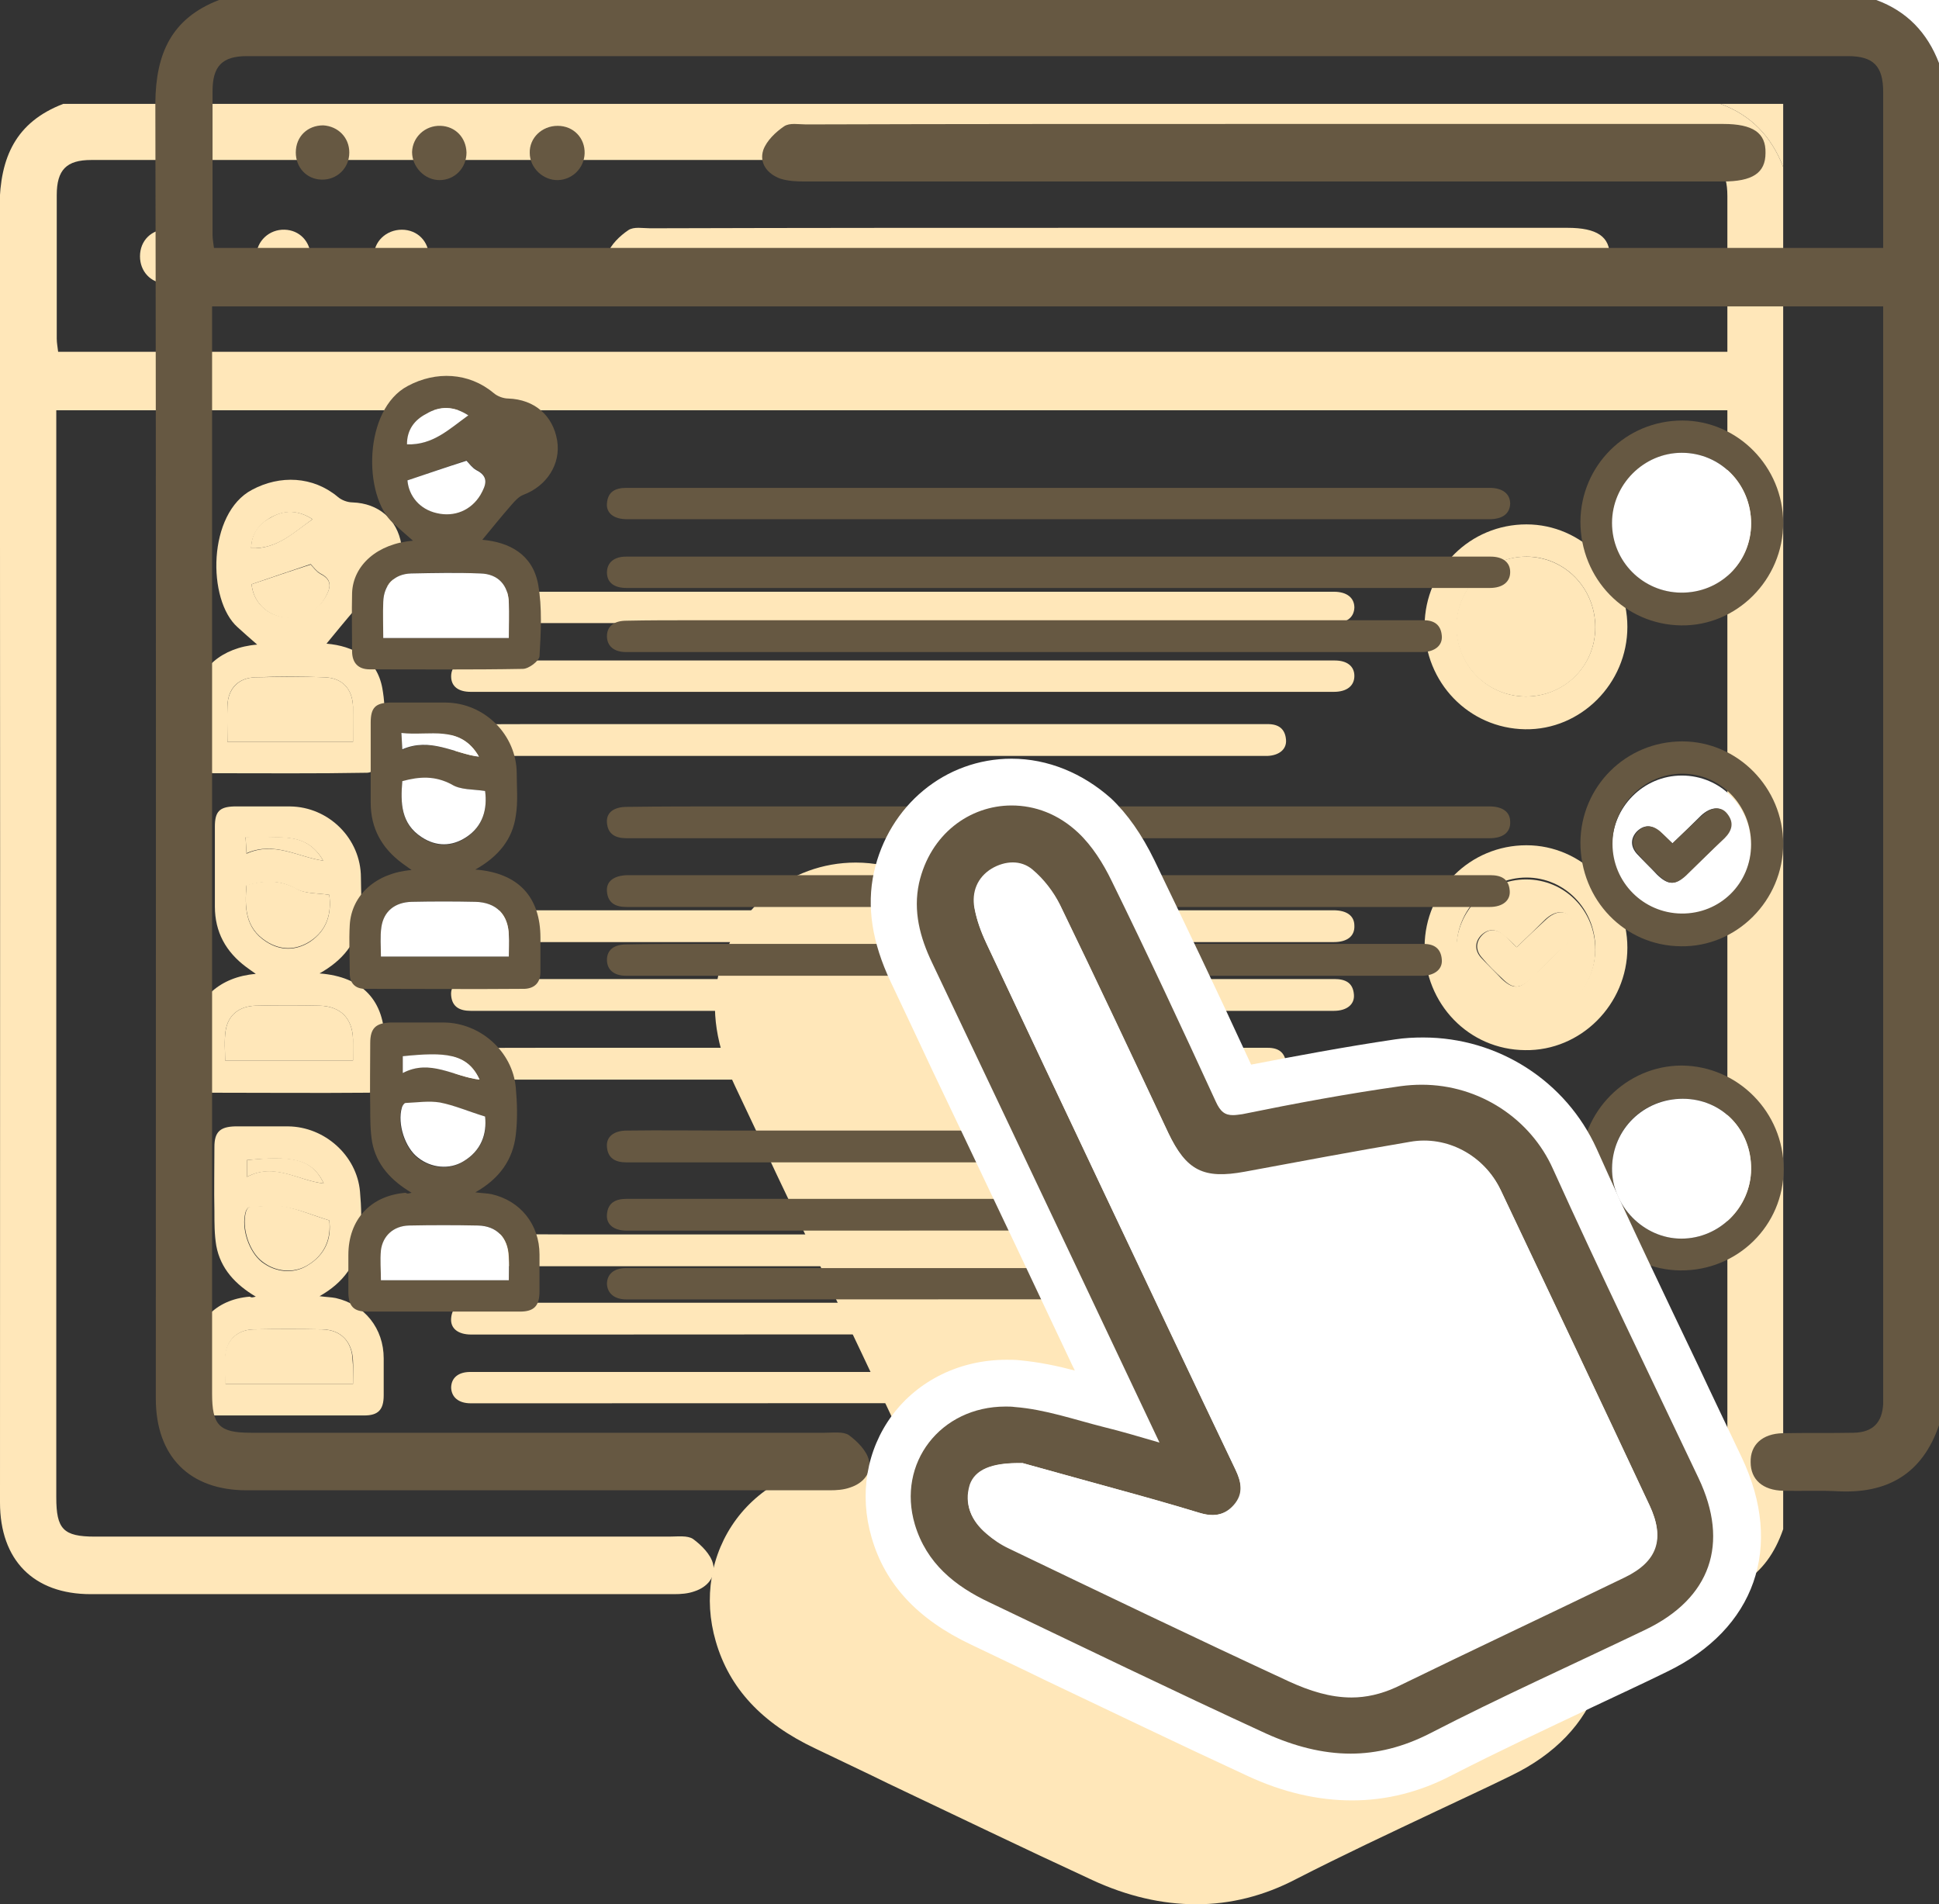 <svg width="112" height="110" viewBox="0 0 112 110" fill="none" xmlns="http://www.w3.org/2000/svg">
<rect x="0" y="0" width="112" height="110" fill="#333333" stroke="none"/>
<g clip-path="url(#clip0_362_28978)">
<path d="M92.147 54.852C92.147 57.094 90.347 58.878 88.09 58.878C85.887 58.878 84.114 57.068 84.114 54.852C84.114 52.636 85.914 50.799 88.144 50.799C90.374 50.799 92.147 52.582 92.147 54.852ZM87.606 54.717C87.311 54.447 87.096 54.203 86.827 54.014C86.397 53.636 85.941 53.636 85.538 54.041C85.162 54.447 85.189 54.933 85.565 55.338C85.941 55.743 86.344 56.122 86.72 56.527C87.338 57.121 87.741 57.148 88.332 56.581C89.084 55.879 89.809 55.149 90.562 54.419C90.991 53.987 91.126 53.528 90.723 53.014C90.374 52.555 89.809 52.609 89.272 53.096C88.762 53.609 88.224 54.122 87.606 54.717Z" fill="#FFE7B9"/>
<path d="M14.856 37.235C14.426 36.856 14.077 36.559 13.728 36.235C11.955 34.668 11.982 29.642 14.561 28.291C16.173 27.427 18.08 27.508 19.504 28.696C19.719 28.886 20.068 29.021 20.363 29.021C21.868 29.075 22.942 29.993 23.184 31.453C23.399 32.803 22.593 34.073 21.223 34.587C20.954 34.695 20.74 34.938 20.552 35.154C19.96 35.83 19.396 36.532 18.859 37.181C20.417 37.316 21.761 38.018 22.083 39.748C22.325 41.099 22.244 42.531 22.163 43.909C22.137 44.179 21.546 44.638 21.196 44.638C18.241 44.692 15.313 44.665 12.358 44.665C11.686 44.665 11.337 44.287 11.337 43.611C11.337 42.504 11.31 41.369 11.337 40.261C11.391 38.64 12.815 37.397 14.856 37.235ZM13.137 42.855C15.608 42.855 17.973 42.855 20.39 42.855C20.39 42.152 20.39 41.477 20.39 40.828C20.363 39.802 19.773 39.153 18.752 39.126C17.408 39.072 16.092 39.072 14.749 39.126C13.755 39.153 13.164 39.775 13.137 40.774C13.137 41.423 13.137 42.098 13.137 42.855ZM14.534 33.749C14.614 34.668 15.286 35.424 16.226 35.614C17.247 35.83 18.214 35.424 18.752 34.56C19.074 34.019 19.262 33.506 18.51 33.128C18.268 32.993 18.08 32.722 17.946 32.587C16.737 32.993 15.635 33.371 14.534 33.749ZM18.053 29.993C17.22 29.453 16.414 29.453 15.608 29.912C14.964 30.291 14.534 30.831 14.507 31.669C16.011 31.723 16.952 30.75 18.053 29.993Z" fill="#FFE7B9"/>
<path d="M14.776 74.901C13.594 74.198 12.734 73.279 12.492 71.956C12.385 71.307 12.385 70.659 12.385 69.983C12.358 68.74 12.385 67.497 12.385 66.254C12.385 65.39 12.707 65.092 13.567 65.065C14.588 65.065 15.635 65.065 16.656 65.065C18.752 65.092 20.605 66.741 20.793 68.821C20.874 69.713 20.901 70.659 20.793 71.55C20.632 72.982 19.853 74.09 18.456 74.874C18.859 74.928 19.128 74.928 19.396 74.982C21.062 75.36 22.163 76.738 22.163 78.467C22.163 79.17 22.163 79.872 22.163 80.602C22.163 81.44 21.841 81.764 21.035 81.764C18.08 81.764 15.152 81.764 12.197 81.764C11.444 81.764 11.149 81.467 11.122 80.71C11.122 79.981 11.122 79.251 11.122 78.494C11.122 76.441 12.412 75.063 14.427 74.901C14.561 74.982 14.614 74.928 14.776 74.901ZM20.39 79.954C20.39 79.44 20.417 79.008 20.39 78.575C20.337 77.495 19.692 76.819 18.644 76.792C17.301 76.765 15.985 76.765 14.641 76.792C13.755 76.819 13.137 77.359 13.03 78.224C12.976 78.792 13.03 79.359 13.03 79.954C15.501 79.954 17.919 79.954 20.39 79.954ZM19.02 70.496C18.053 70.199 17.247 69.848 16.388 69.713C15.743 69.605 15.071 69.713 14.4 69.74C14.319 69.74 14.211 69.902 14.185 70.01C13.916 70.956 14.373 72.307 15.125 72.901C15.904 73.496 16.925 73.604 17.731 73.117C18.832 72.469 19.155 71.496 19.02 70.496ZM18.698 68.362C18 66.849 16.683 66.795 14.265 67.011C14.265 67.281 14.265 67.551 14.265 67.984C15.85 67.119 17.22 68.2 18.698 68.362Z" fill="#FFE7B9"/>
<path d="M18.456 56.23C20.954 56.419 22.217 57.824 22.217 60.175C22.217 60.824 22.217 61.499 22.217 62.148C22.217 62.769 21.868 63.093 21.304 63.12C18.241 63.147 15.152 63.12 12.089 63.12C11.525 63.12 11.203 62.796 11.203 62.229C11.203 61.283 11.149 60.364 11.203 59.419C11.31 57.689 12.734 56.419 14.776 56.257C14.534 56.095 14.373 55.96 14.211 55.852C13.056 54.987 12.412 53.852 12.412 52.366C12.412 50.826 12.412 49.286 12.412 47.746C12.412 46.881 12.68 46.611 13.513 46.584C14.588 46.584 15.689 46.584 16.764 46.584C18.993 46.611 20.847 48.448 20.847 50.691C20.847 51.502 20.928 52.312 20.793 53.123C20.605 54.474 19.799 55.474 18.456 56.23ZM20.39 61.256C20.39 60.797 20.39 60.418 20.39 60.04C20.363 58.824 19.665 58.121 18.456 58.094C17.22 58.068 15.985 58.068 14.776 58.094C13.809 58.121 13.164 58.635 13.029 59.554C12.949 60.121 13.002 60.688 13.002 61.256C15.501 61.256 17.919 61.256 20.39 61.256ZM19.02 51.691C18.322 51.583 17.623 51.637 17.086 51.34C16.119 50.799 15.232 50.88 14.238 51.15C14.131 52.42 14.158 53.609 15.367 54.393C16.2 54.933 17.086 54.933 17.919 54.393C18.913 53.717 19.155 52.745 19.02 51.691ZM18.671 49.718C17.596 47.854 15.823 48.529 14.185 48.367C14.211 48.691 14.211 48.935 14.238 49.313C15.85 48.584 17.194 49.502 18.671 49.718Z" fill="#FFE7B9"/>
<path d="M82.287 36.127C82.314 32.885 84.92 30.291 88.171 30.291C91.368 30.291 94 32.966 94 36.208C94 39.478 91.314 42.18 88.09 42.126C84.839 42.072 82.287 39.424 82.287 36.127ZM92.147 36.235C92.147 33.966 90.373 32.155 88.171 32.155C85.968 32.155 84.141 33.993 84.141 36.208C84.141 38.424 85.914 40.207 88.117 40.234C90.347 40.234 92.147 38.478 92.147 36.235Z" fill="#FFE7B9"/>
<path d="M82.287 54.663C82.314 51.42 84.92 48.826 88.171 48.826C91.368 48.826 94 51.501 94 54.744C94 58.013 91.314 60.715 88.09 60.661C84.839 60.634 82.287 57.986 82.287 54.663ZM92.147 54.771C92.147 52.501 90.373 50.691 88.171 50.691C85.968 50.691 84.141 52.528 84.141 54.744C84.141 56.959 85.914 58.742 88.117 58.77C90.347 58.797 92.147 57.04 92.147 54.771Z" fill="#FFE7B9"/>
<path d="M82.287 73.441C82.314 70.199 84.947 67.551 88.144 67.551C91.394 67.578 94.027 70.253 94.027 73.522C94.027 76.792 91.367 79.413 88.063 79.385C84.866 79.359 82.287 76.711 82.287 73.441ZM92.147 73.549C92.173 71.252 90.454 69.469 88.197 69.469C85.941 69.442 84.141 71.198 84.114 73.468C84.087 75.684 85.941 77.548 88.117 77.548C90.32 77.548 92.12 75.738 92.147 73.549Z" fill="#FFE7B9"/>
<path d="M33.017 56.554C34.951 56.554 75.168 56.554 77.075 56.554C77.72 56.554 78.15 56.77 78.204 57.445C78.257 58.013 77.801 58.391 77.049 58.391C73.18 58.391 31.056 58.391 27.187 58.391C26.569 58.391 26.113 58.175 26.059 57.499C26.005 56.905 26.462 56.581 27.214 56.554C29.175 56.554 31.083 56.554 33.017 56.554Z" fill="#FFE7B9"/>
<path d="M33.017 35.992C31.083 35.992 29.148 35.992 27.214 35.992C26.462 35.992 26.005 35.641 26.059 35.073C26.113 34.398 26.543 34.182 27.187 34.182C31.056 34.182 73.18 34.182 77.049 34.182C77.801 34.182 78.231 34.533 78.231 35.1C78.204 35.668 77.801 35.992 77.022 35.992C75.114 35.992 34.924 35.992 33.017 35.992Z" fill="#FFE7B9"/>
<path d="M32.909 39.964C31.002 39.964 29.095 39.964 27.187 39.964C26.462 39.964 26.059 39.639 26.059 39.072C26.059 38.505 26.462 38.153 27.16 38.153C31.056 38.153 73.207 38.153 77.102 38.153C77.801 38.153 78.231 38.478 78.231 39.045C78.231 39.612 77.801 39.964 77.048 39.964C75.114 39.964 34.87 39.964 32.909 39.964Z" fill="#FFE7B9"/>
<path d="M33.098 52.582C34.978 52.582 75.141 52.582 77.022 52.582C77.801 52.582 78.231 52.906 78.231 53.474C78.257 54.068 77.828 54.419 77.049 54.419C73.18 54.419 31.056 54.419 27.187 54.419C26.569 54.419 26.113 54.203 26.059 53.528C26.005 52.933 26.462 52.609 27.214 52.609C29.202 52.582 31.136 52.582 33.098 52.582Z" fill="#FFE7B9"/>
<path d="M33.017 71.307C34.951 71.307 75.168 71.307 77.075 71.307C77.72 71.307 78.15 71.523 78.204 72.199C78.257 72.766 77.801 73.144 77.049 73.144C73.18 73.144 31.056 73.144 27.187 73.144C26.569 73.144 26.113 72.928 26.059 72.253C26.005 71.658 26.462 71.307 27.214 71.307C29.175 71.28 31.083 71.307 33.017 71.307Z" fill="#FFE7B9"/>
<path d="M32.936 77.089C31.029 77.089 29.122 77.089 27.214 77.089C26.462 77.089 26.005 76.738 26.059 76.144C26.113 75.468 26.569 75.252 27.187 75.252C31.056 75.252 73.18 75.252 77.049 75.252C77.801 75.252 78.257 75.603 78.204 76.198C78.123 76.873 77.693 77.089 77.075 77.089C75.141 77.062 34.898 77.089 32.936 77.089Z" fill="#FFE7B9"/>
<path d="M31.056 81.061C29.766 81.061 28.477 81.061 27.187 81.061C26.489 81.061 26.086 80.71 26.059 80.17C26.059 79.602 26.462 79.251 27.16 79.251C29.739 79.251 70.601 79.251 73.207 79.251C73.905 79.251 74.335 79.629 74.281 80.197C74.228 80.818 73.825 81.088 73.234 81.088C71.944 81.034 32.372 81.061 31.056 81.061Z" fill="#FFE7B9"/>
<path d="M31.083 41.828C32.372 41.828 71.944 41.828 73.234 41.828C73.852 41.828 74.228 42.098 74.281 42.72C74.335 43.287 73.878 43.639 73.207 43.666C70.628 43.666 29.766 43.666 27.16 43.666C26.462 43.666 26.059 43.314 26.059 42.747C26.059 42.179 26.462 41.855 27.187 41.855C28.477 41.828 29.766 41.828 31.083 41.828Z" fill="#FFE7B9"/>
<path d="M31.083 60.526C32.372 60.526 71.944 60.526 73.234 60.526C73.852 60.526 74.228 60.797 74.281 61.418C74.335 61.985 73.878 62.337 73.207 62.364C70.628 62.364 29.766 62.364 27.16 62.364C26.462 62.364 26.059 62.013 26.059 61.445C26.059 60.878 26.462 60.553 27.187 60.553C28.477 60.526 29.766 60.526 31.083 60.526Z" fill="#FFE7B9"/>
<path d="M87.606 54.716C88.224 54.122 88.762 53.609 89.326 53.095C89.863 52.609 90.427 52.555 90.776 53.014C91.179 53.528 91.045 53.987 90.615 54.419C89.863 55.122 89.138 55.851 88.385 56.581C87.768 57.148 87.365 57.121 86.774 56.527C86.371 56.148 85.968 55.77 85.618 55.338C85.242 54.933 85.215 54.446 85.591 54.041C85.968 53.636 86.424 53.636 86.881 54.014C87.096 54.203 87.311 54.446 87.606 54.716Z" fill="#FFE7B9"/>
<path d="M13.137 42.855C13.137 42.125 13.11 41.45 13.137 40.774C13.164 39.801 13.755 39.153 14.749 39.126C16.092 39.099 17.409 39.072 18.752 39.126C19.773 39.153 20.364 39.801 20.39 40.828C20.417 41.477 20.39 42.152 20.39 42.855C18 42.855 15.608 42.855 13.137 42.855Z" fill="#FFE7B9"/>
<path d="M14.534 33.749C15.662 33.371 16.764 32.992 17.946 32.614C18.08 32.749 18.268 33.02 18.51 33.155C19.262 33.533 19.074 34.019 18.752 34.587C18.214 35.478 17.247 35.884 16.226 35.641C15.259 35.424 14.614 34.668 14.534 33.749Z" fill="#FFE7B9"/>
<path d="M18.053 29.993C16.952 30.777 16.012 31.722 14.507 31.668C14.507 30.831 14.937 30.263 15.608 29.912C16.415 29.426 17.22 29.453 18.053 29.993Z" fill="#FFE7B9"/>
<path d="M20.39 79.953C17.892 79.953 15.501 79.953 13.003 79.953C13.003 79.359 12.949 78.791 13.003 78.224C13.11 77.386 13.728 76.819 14.614 76.792C15.958 76.765 17.274 76.765 18.617 76.792C19.692 76.819 20.337 77.494 20.364 78.575C20.417 79.034 20.39 79.44 20.39 79.953Z" fill="#FFE7B9"/>
<path d="M19.02 70.496C19.128 71.496 18.805 72.469 17.758 73.09C16.952 73.577 15.904 73.469 15.152 72.874C14.4 72.307 13.943 70.929 14.212 69.983C14.239 69.875 14.346 69.713 14.427 69.713C15.098 69.686 15.77 69.578 16.415 69.686C17.247 69.848 18.053 70.199 19.02 70.496Z" fill="#FFE7B9"/>
<path d="M18.698 68.362C17.221 68.2 15.85 67.146 14.265 67.984C14.265 67.524 14.265 67.281 14.265 67.011C16.683 66.768 18 66.822 18.698 68.362Z" fill="#FFE7B9"/>
<path d="M20.39 61.256C17.892 61.256 15.501 61.256 13.003 61.256C13.003 60.688 12.949 60.094 13.03 59.554C13.164 58.635 13.809 58.121 14.776 58.094C16.012 58.068 17.247 58.068 18.456 58.094C19.665 58.121 20.364 58.824 20.39 60.04C20.417 60.418 20.39 60.797 20.39 61.256Z" fill="#FFE7B9"/>
<path d="M19.02 51.691C19.155 52.718 18.913 53.717 17.919 54.366C17.086 54.906 16.2 54.906 15.367 54.366C14.158 53.582 14.131 52.393 14.239 51.123C15.232 50.853 16.119 50.799 17.086 51.312C17.597 51.637 18.322 51.583 19.02 51.691Z" fill="#FFE7B9"/>
<path d="M18.671 49.718C17.193 49.502 15.85 48.583 14.238 49.285C14.211 48.907 14.211 48.664 14.185 48.34C15.823 48.529 17.596 47.827 18.671 49.718Z" fill="#FFE7B9"/>
<path d="M92.147 36.235C92.147 38.505 90.347 40.261 88.09 40.234C85.887 40.207 84.114 38.424 84.114 36.208C84.114 33.993 85.941 32.155 88.144 32.155C90.374 32.155 92.147 33.966 92.147 36.235Z" fill="#FFE7B9"/>
<path d="M92.147 73.55C92.12 75.738 90.32 77.549 88.117 77.549C85.941 77.549 84.087 75.657 84.114 73.469C84.141 71.226 85.941 69.47 88.198 69.47C90.454 69.47 92.174 71.253 92.147 73.55Z" fill="#FFE7B9"/>
<path d="M103 88.33C102.033 91.14 100.018 92.302 97.117 92.14C96.069 92.086 95.048 92.14 94 92.113C92.818 92.086 92.12 91.464 92.12 90.465C92.093 89.465 92.791 88.816 93.973 88.789C95.344 88.762 96.714 88.789 98.084 88.762C99.185 88.735 99.722 88.168 99.776 87.087C99.776 86.925 99.776 86.763 99.776 86.574C99.776 65.984 99.776 45.368 99.776 24.779C99.776 24.455 99.776 24.103 99.776 23.698C67.592 23.698 35.489 23.698 3.251 23.698C3.251 24.076 3.251 24.455 3.251 24.806C3.251 45.368 3.251 65.93 3.251 86.493C3.251 88.33 3.654 88.762 5.48 88.762C16.549 88.762 27.59 88.762 38.659 88.762C39.115 88.762 39.706 88.681 40.029 88.897C40.512 89.249 41.05 89.789 41.184 90.329C41.372 91.086 40.861 91.68 40.109 91.924C39.733 92.059 39.33 92.086 38.927 92.086C27.698 92.086 16.468 92.086 5.239 92.086C1.934 92.086 9.42685e-06 90.113 9.42685e-06 86.79C9.42685e-06 61.85 0.027 36.911 -0.027 11.944C9.42685e-06 9.08 0.913 7.054 3.654 6C35.569 6 67.458 6 99.373 6C101.146 6.648 102.328 7.891 103 9.648C103 35.857 103 62.093 103 88.33ZM99.776 20.321C99.776 17.24 99.776 14.268 99.776 11.323C99.776 9.81 99.212 9.242 97.734 9.242C66.921 9.242 36.08 9.242 5.266 9.242C3.842 9.242 3.278 9.81 3.278 11.269C3.278 14.025 3.278 16.808 3.278 19.564C3.278 19.807 3.331 20.077 3.358 20.321C35.489 20.321 67.592 20.321 99.776 20.321Z" fill="#FFE7B9"/>
<path d="M103 9.648C102.328 7.891 101.146 6.648 99.373 6C100.582 6 101.791 6 103 6C103 7.216 103 8.432 103 9.648Z" fill="#FFE7B9"/>
<path d="M64.1 13.16C72.911 13.16 81.723 13.16 90.535 13.16C92.254 13.16 93.006 13.674 92.979 14.835C92.979 15.997 92.227 16.484 90.508 16.484C72.831 16.484 55.154 16.484 37.45 16.484C36.993 16.484 36.509 16.457 36.08 16.322C35.327 16.051 34.844 15.43 35.086 14.673C35.273 14.133 35.811 13.62 36.294 13.295C36.617 13.079 37.127 13.187 37.557 13.187C46.422 13.16 55.261 13.16 64.1 13.16Z" fill="#FFE7B9"/>
<path d="M23.211 13.269C24.125 13.269 24.796 13.971 24.769 14.863C24.742 15.7 24.071 16.376 23.238 16.403C22.378 16.43 21.599 15.7 21.599 14.836C21.573 13.971 22.298 13.269 23.211 13.269Z" fill="#FFE7B9"/>
<path d="M16.387 16.403C15.528 16.403 14.803 15.646 14.803 14.781C14.829 13.917 15.555 13.241 16.441 13.268C17.301 13.295 17.919 13.944 17.946 14.809C17.946 15.7 17.274 16.403 16.387 16.403Z" fill="#FFE7B9"/>
<path d="M11.176 14.808C11.176 15.727 10.45 16.403 9.564 16.375C8.704 16.349 8.086 15.673 8.086 14.808C8.086 13.89 8.758 13.241 9.671 13.241C10.531 13.295 11.176 13.944 11.176 14.808Z" fill="#FFE7B9"/>
<path d="M69.043 108.649C67.27 108.649 65.497 108.216 63.589 107.352C59.64 105.541 55.664 103.623 51.795 101.786C50.398 101.11 49.002 100.462 47.605 99.786C44.891 98.489 43.252 96.76 42.581 94.436C41.963 92.356 42.339 90.248 43.575 88.573C44.837 86.871 46.852 85.898 49.109 85.898C49.324 85.898 49.539 85.898 49.754 85.925C51.124 86.033 52.467 86.384 53.73 86.735C54.213 86.871 54.67 86.979 55.127 87.114C55.261 87.141 55.395 87.168 55.53 87.222L47.927 71.172C47.309 69.875 46.691 68.578 46.073 67.254C45.267 65.552 44.461 63.849 43.655 62.147C43.064 60.877 42.312 58.932 42.796 56.689C43.494 53.447 46.234 51.204 49.431 51.204C51.178 51.204 52.87 51.907 54.186 53.15C55.019 53.933 55.772 54.987 56.416 56.338C58.297 60.202 60.285 64.39 62.461 69.091C62.488 69.091 62.488 69.091 62.515 69.091C65.255 68.551 68.479 67.93 71.756 67.443C72.213 67.389 72.696 67.335 73.153 67.335C76.941 67.335 80.407 69.551 81.965 72.982C83.872 77.197 85.914 81.466 87.875 85.574C88.708 87.33 89.541 89.059 90.374 90.815C92.496 95.301 91.099 99.246 86.666 101.38C85.215 102.083 83.765 102.758 82.341 103.434C79.654 104.704 76.887 106.001 74.228 107.379C72.535 108.216 70.816 108.649 69.043 108.649ZM49.888 91.869C48.894 91.869 48.384 92.031 48.33 92.221C48.222 92.599 48.196 93.004 48.867 93.599C49.136 93.842 49.485 94.058 49.807 94.22L52.709 95.598C57.061 97.678 61.574 99.84 66.034 101.921C67.216 102.461 68.183 102.731 69.07 102.731C69.768 102.731 70.413 102.569 71.058 102.272C73.663 101.002 76.323 99.732 78.875 98.516C80.675 97.651 82.475 96.787 84.275 95.922C85.484 95.328 85.645 94.841 85.054 93.572C82.18 87.492 79.305 81.358 76.457 75.36C75.866 74.117 74.604 73.306 73.26 73.306C73.073 73.306 72.884 73.334 72.696 73.361C69.58 73.901 66.383 74.468 63.159 75.09C62.541 75.198 62.004 75.252 61.547 75.252C59.13 75.252 58.055 73.658 57.303 72.091C56.766 70.956 56.255 69.848 55.718 68.713C54.186 65.498 52.628 62.147 51.043 58.905C50.775 58.337 50.318 57.743 49.807 57.311C49.727 57.23 49.619 57.203 49.512 57.203C49.351 57.203 49.19 57.257 49.002 57.365C48.787 57.5 48.545 57.716 48.652 58.229C48.733 58.716 48.921 59.283 49.216 59.877C51.043 63.795 52.924 67.767 54.751 71.604L57.383 77.197C59.398 81.493 61.521 85.925 63.589 90.275C64.234 91.626 64.153 92.815 63.321 93.788C62.73 94.49 61.95 94.841 61.091 94.841C60.715 94.841 60.339 94.787 59.909 94.652C58.592 94.247 57.222 93.869 55.879 93.49L55.127 93.274C53.73 92.896 52.333 92.491 51.124 92.166L49.888 91.869Z" fill="#FFE7B9"/>
<path d="M49.431 52.528C50.775 52.528 52.118 53.014 53.273 54.095C54.079 54.852 54.724 55.879 55.207 56.878C57.276 61.093 59.264 65.363 61.225 69.632C61.494 70.226 61.762 70.415 62.219 70.415C62.38 70.415 62.541 70.388 62.756 70.361C65.792 69.74 68.855 69.172 71.917 68.74C72.32 68.686 72.723 68.659 73.126 68.659C76.457 68.659 79.412 70.632 80.702 73.523C83.415 79.521 86.29 85.439 89.111 91.383C90.911 95.166 89.809 98.327 86.048 100.137C81.884 102.137 77.666 104.028 73.583 106.136C72.052 106.919 70.52 107.298 69.016 107.298C67.377 107.298 65.738 106.865 64.126 106.136C58.78 103.677 53.488 101.11 48.169 98.57C46.154 97.625 44.515 96.301 43.843 94.058C42.796 90.518 45.321 87.249 49.082 87.249C49.27 87.249 49.431 87.249 49.619 87.276C51.366 87.411 53.058 88.005 54.777 88.438C55.771 88.681 56.765 88.978 57.974 89.329C54.939 82.926 52.037 76.765 49.109 70.605C47.685 67.605 46.261 64.606 44.837 61.607C44.139 60.148 43.736 58.635 44.085 57.014C44.73 54.176 47.014 52.528 49.431 52.528ZM61.037 93.517C60.795 93.517 60.526 93.463 60.258 93.382C58.673 92.896 57.061 92.437 55.449 92.004C53.488 91.464 51.527 90.924 50.076 90.518C50.022 90.518 49.942 90.518 49.888 90.518C48.169 90.518 47.309 90.951 47.04 91.815C46.691 92.95 47.121 93.869 47.981 94.598C48.357 94.923 48.787 95.22 49.243 95.436C54.643 98.03 60.043 100.624 65.47 103.137C66.652 103.677 67.834 104.055 69.07 104.055C69.902 104.055 70.762 103.866 71.649 103.461C76.028 101.326 80.46 99.246 84.866 97.111C86.747 96.192 87.177 94.895 86.29 92.977C83.442 86.898 80.568 80.818 77.693 74.766C76.86 73.036 75.141 71.928 73.287 71.928C73.019 71.928 72.75 71.956 72.481 72.01C69.284 72.55 66.088 73.144 62.917 73.739C62.407 73.847 61.95 73.901 61.547 73.901C60.124 73.901 59.344 73.225 58.512 71.523C56.443 67.119 54.374 62.715 52.252 58.337C51.876 57.581 51.312 56.851 50.667 56.311C50.318 56.014 49.915 55.879 49.512 55.879C49.109 55.879 48.706 56.014 48.303 56.23C47.47 56.743 47.148 57.554 47.309 58.5C47.416 59.175 47.685 59.851 47.981 60.499C50.237 65.309 52.494 70.091 54.777 74.901C57.303 80.251 59.828 85.601 62.38 90.924C62.729 91.653 62.837 92.329 62.3 92.977C61.897 93.355 61.494 93.517 61.037 93.517ZM49.431 49.826C45.59 49.826 42.339 52.528 41.479 56.392C41.05 58.364 41.372 60.445 42.447 62.715C43.252 64.417 44.058 66.119 44.864 67.849C45.482 69.145 46.1 70.442 46.718 71.739C48.787 76.09 50.855 80.44 52.951 84.898L53.085 85.168C52.064 84.898 51.016 84.682 49.888 84.574C49.646 84.547 49.378 84.547 49.136 84.547C46.449 84.547 44.032 85.736 42.527 87.762C41.05 89.762 40.62 92.329 41.345 94.814C42.124 97.516 44.005 99.543 47.094 101.002C48.491 101.678 49.888 102.326 51.258 103.002C55.127 104.839 59.103 106.757 63.079 108.595C65.12 109.54 67.135 110 69.096 110C71.084 110 73.019 109.513 74.872 108.541C77.505 107.19 80.272 105.893 82.959 104.623C84.382 103.947 85.86 103.272 87.284 102.569C92.388 100.11 94.054 95.355 91.609 90.194C90.776 88.438 89.917 86.654 89.111 84.925C87.15 80.818 85.108 76.576 83.227 72.361C81.454 68.443 77.532 65.93 73.207 65.93C72.669 65.93 72.132 65.957 71.595 66.038C68.667 66.471 65.792 67.011 63.267 67.497C61.279 63.174 59.425 59.31 57.679 55.69C56.953 54.203 56.121 53.014 55.18 52.123C53.542 50.664 51.527 49.826 49.431 49.826ZM61.52 76.549C62.085 76.549 62.676 76.495 63.374 76.36C66.598 75.765 69.795 75.171 72.911 74.63C73.019 74.603 73.126 74.603 73.26 74.603C74.093 74.603 74.899 75.117 75.249 75.9C78.096 81.926 80.998 88.059 83.845 94.112C83.926 94.274 83.98 94.409 84.006 94.49C83.926 94.544 83.845 94.598 83.711 94.652C81.911 95.517 80.084 96.382 78.311 97.246C75.732 98.462 73.072 99.732 70.466 101.002C70.01 101.218 69.553 101.326 69.07 101.326C68.371 101.326 67.565 101.11 66.598 100.651C62.165 98.597 57.652 96.436 53.3 94.355C53.031 94.22 52.736 94.085 52.467 93.95C53.219 94.166 53.971 94.355 54.751 94.571L55.503 94.787C56.819 95.166 58.189 95.544 59.506 95.949C60.07 96.111 60.58 96.219 61.091 96.219C62.353 96.219 63.508 95.679 64.341 94.679C65.013 93.869 65.98 92.166 64.798 89.708C62.729 85.358 60.634 80.926 58.619 76.657L57.974 75.306C58.807 76.009 59.962 76.549 61.52 76.549Z" fill="#FFE7B9"/>
<path d="M50.076 90.518C51.527 90.923 53.488 91.463 55.449 92.004C57.061 92.463 58.673 92.896 60.258 93.382C61.037 93.625 61.709 93.571 62.273 92.923C62.837 92.274 62.703 91.599 62.353 90.869C59.801 85.519 57.303 80.196 54.751 74.846C52.494 70.037 50.211 65.254 47.954 60.445C47.658 59.823 47.416 59.121 47.282 58.445C47.121 57.526 47.443 56.689 48.276 56.175C49.055 55.716 49.969 55.662 50.64 56.229C51.285 56.77 51.849 57.499 52.225 58.256C54.348 62.633 56.416 67.037 58.485 71.442C59.533 73.63 60.527 74.117 62.891 73.684C66.088 73.09 69.258 72.496 72.455 71.955C74.577 71.577 76.726 72.739 77.666 74.711C80.541 80.791 83.415 86.843 86.263 92.923C87.177 94.841 86.72 96.165 84.839 97.057C80.433 99.191 76.028 101.245 71.622 103.406C69.473 104.46 67.404 104.001 65.443 103.082C60.016 100.569 54.616 97.948 49.217 95.381C48.76 95.165 48.33 94.895 47.954 94.544C47.121 93.814 46.664 92.896 47.014 91.761C47.309 90.923 48.222 90.464 50.076 90.518Z" fill="#FFE7B9"/>
</g>
<g clip-path="url(#clip1_362_28978)">
<path d="M101.147 48.852C101.147 51.094 99.347 52.878 97.09 52.878C94.887 52.878 93.114 51.068 93.114 48.852C93.114 46.636 94.914 44.799 97.144 44.799C99.374 44.799 101.147 46.582 101.147 48.852ZM96.606 48.717C96.311 48.447 96.096 48.203 95.827 48.014C95.397 47.636 94.941 47.636 94.538 48.041C94.162 48.447 94.189 48.933 94.565 49.338C94.941 49.743 95.344 50.122 95.72 50.527C96.338 51.121 96.741 51.148 97.332 50.581C98.084 49.879 98.809 49.149 99.562 48.419C99.991 47.987 100.126 47.528 99.723 47.014C99.374 46.555 98.809 46.609 98.272 47.096C97.762 47.609 97.224 48.122 96.606 48.717Z" fill="white"/>
<path d="M23.856 31.235C23.426 30.857 23.077 30.559 22.728 30.235C20.955 28.668 20.982 23.642 23.561 22.291C25.173 21.427 27.08 21.508 28.504 22.696C28.719 22.886 29.068 23.021 29.363 23.021C30.868 23.075 31.942 23.993 32.184 25.453C32.399 26.803 31.593 28.073 30.223 28.587C29.954 28.695 29.74 28.938 29.552 29.154C28.96 29.83 28.396 30.532 27.859 31.181C29.417 31.316 30.761 32.018 31.083 33.748C31.325 35.099 31.244 36.531 31.163 37.909C31.137 38.179 30.546 38.638 30.196 38.638C27.241 38.692 24.313 38.665 21.358 38.665C20.686 38.665 20.337 38.287 20.337 37.611C20.337 36.504 20.31 35.369 20.337 34.261C20.391 32.64 21.814 31.397 23.856 31.235ZM22.137 36.855C24.608 36.855 26.973 36.855 29.39 36.855C29.39 36.152 29.39 35.477 29.39 34.828C29.363 33.802 28.773 33.153 27.752 33.126C26.408 33.072 25.092 33.072 23.749 33.126C22.755 33.153 22.164 33.775 22.137 34.774C22.137 35.423 22.137 36.098 22.137 36.855ZM23.534 27.749C23.614 28.668 24.286 29.424 25.226 29.614C26.247 29.83 27.214 29.424 27.752 28.56C28.074 28.019 28.262 27.506 27.51 27.128C27.268 26.993 27.08 26.722 26.946 26.587C25.737 26.993 24.635 27.371 23.534 27.749ZM27.053 23.993C26.22 23.453 25.414 23.453 24.608 23.912C23.964 24.291 23.534 24.831 23.507 25.669C25.011 25.723 25.952 24.75 27.053 23.993Z" fill="#665842"/>
<path d="M23.776 68.901C22.594 68.198 21.734 67.279 21.492 65.956C21.385 65.307 21.385 64.659 21.385 63.983C21.358 62.74 21.385 61.497 21.385 60.254C21.385 59.39 21.707 59.092 22.567 59.065C23.588 59.065 24.635 59.065 25.656 59.065C27.752 59.092 29.605 60.741 29.793 62.821C29.874 63.713 29.901 64.659 29.793 65.55C29.632 66.982 28.853 68.09 27.456 68.874C27.859 68.928 28.128 68.928 28.396 68.982C30.062 69.36 31.163 70.738 31.163 72.467C31.163 73.17 31.163 73.872 31.163 74.602C31.163 75.44 30.841 75.764 30.035 75.764C27.08 75.764 24.152 75.764 21.197 75.764C20.444 75.764 20.149 75.467 20.122 74.71C20.122 73.981 20.122 73.251 20.122 72.494C20.122 70.441 21.412 69.063 23.427 68.901C23.561 68.982 23.614 68.928 23.776 68.901ZM29.39 73.954C29.39 73.44 29.417 73.008 29.39 72.575C29.337 71.495 28.692 70.819 27.644 70.792C26.301 70.765 24.985 70.765 23.641 70.792C22.755 70.819 22.137 71.359 22.029 72.224C21.976 72.792 22.029 73.359 22.029 73.954C24.501 73.954 26.919 73.954 29.39 73.954ZM28.02 64.496C27.053 64.199 26.247 63.848 25.388 63.713C24.743 63.605 24.071 63.713 23.4 63.74C23.319 63.74 23.212 63.902 23.185 64.01C22.916 64.956 23.373 66.307 24.125 66.901C24.904 67.496 25.925 67.604 26.731 67.117C27.832 66.469 28.155 65.496 28.02 64.496ZM27.698 62.362C27 60.849 25.683 60.795 23.265 61.011C23.265 61.281 23.265 61.551 23.265 61.984C24.85 61.119 26.22 62.2 27.698 62.362Z" fill="#665842"/>
<path d="M27.456 50.23C29.954 50.419 31.217 51.824 31.217 54.175C31.217 54.824 31.217 55.499 31.217 56.148C31.217 56.769 30.868 57.093 30.304 57.12C27.241 57.147 24.152 57.12 21.089 57.12C20.525 57.12 20.203 56.796 20.203 56.229C20.203 55.283 20.149 54.364 20.203 53.419C20.31 51.689 21.734 50.419 23.776 50.257C23.534 50.095 23.373 49.96 23.212 49.852C22.056 48.987 21.412 47.852 21.412 46.366C21.412 44.826 21.412 43.286 21.412 41.746C21.412 40.881 21.68 40.611 22.513 40.584C23.588 40.584 24.689 40.584 25.764 40.584C27.993 40.611 29.847 42.448 29.847 44.691C29.847 45.502 29.928 46.312 29.793 47.123C29.605 48.474 28.799 49.474 27.456 50.23ZM29.39 55.256C29.39 54.797 29.39 54.418 29.39 54.04C29.363 52.824 28.665 52.121 27.456 52.094C26.22 52.068 24.985 52.068 23.776 52.094C22.808 52.121 22.164 52.635 22.029 53.554C21.949 54.121 22.003 54.688 22.003 55.256C24.501 55.256 26.919 55.256 29.39 55.256ZM28.02 45.691C27.322 45.583 26.623 45.637 26.086 45.34C25.119 44.799 24.232 44.88 23.238 45.15C23.131 46.42 23.158 47.609 24.367 48.393C25.2 48.933 26.086 48.933 26.919 48.393C27.913 47.717 28.155 46.745 28.02 45.691ZM27.671 43.718C26.596 41.854 24.823 42.529 23.185 42.367C23.212 42.691 23.212 42.935 23.238 43.313C24.85 42.584 26.194 43.502 27.671 43.718Z" fill="#665842"/>
<path d="M91.287 30.127C91.314 26.885 93.92 24.291 97.171 24.291C100.367 24.291 103 26.966 103 30.208C103 33.478 100.314 36.18 97.09 36.126C93.839 36.072 91.287 33.424 91.287 30.127ZM101.147 30.235C101.147 27.966 99.373 26.155 97.171 26.155C94.968 26.155 93.141 27.993 93.141 30.208C93.141 32.424 94.914 34.207 97.117 34.234C99.347 34.234 101.147 32.478 101.147 30.235Z" fill="#665842"/>
<path d="M91.287 48.663C91.314 45.42 93.92 42.826 97.171 42.826C100.367 42.826 103 45.501 103 48.744C103 52.013 100.314 54.715 97.09 54.661C93.839 54.634 91.287 51.986 91.287 48.663ZM101.147 48.771C101.147 46.501 99.373 44.691 97.171 44.691C94.968 44.691 93.141 46.528 93.141 48.744C93.141 50.959 94.914 52.742 97.117 52.77C99.347 52.797 101.147 51.04 101.147 48.771Z" fill="#665842"/>
<path d="M91.287 67.441C91.314 64.199 93.947 61.551 97.144 61.551C100.394 61.578 103.027 64.253 103.027 67.522C103.027 70.792 100.367 73.413 97.063 73.385C93.866 73.359 91.287 70.711 91.287 67.441ZM101.147 67.549C101.173 65.252 99.454 63.469 97.197 63.469C94.941 63.442 93.141 65.198 93.114 67.468C93.087 69.684 94.941 71.548 97.117 71.548C99.32 71.548 101.12 69.738 101.147 67.549Z" fill="#665842"/>
<path d="M42.017 50.554C43.951 50.554 84.168 50.554 86.075 50.554C86.72 50.554 87.15 50.77 87.204 51.445C87.257 52.013 86.801 52.391 86.049 52.391C82.18 52.391 40.056 52.391 36.187 52.391C35.569 52.391 35.113 52.175 35.059 51.499C35.005 50.905 35.462 50.581 36.214 50.554C38.175 50.554 40.083 50.554 42.017 50.554Z" fill="#665842"/>
<path d="M42.017 29.992C40.083 29.992 38.148 29.992 36.214 29.992C35.462 29.992 35.005 29.641 35.059 29.073C35.113 28.398 35.542 28.182 36.187 28.182C40.056 28.182 82.18 28.182 86.049 28.182C86.801 28.182 87.231 28.533 87.231 29.1C87.204 29.668 86.801 29.992 86.022 29.992C84.114 29.992 43.924 29.992 42.017 29.992Z" fill="#665842"/>
<path d="M41.909 33.964C40.002 33.964 38.095 33.964 36.187 33.964C35.462 33.964 35.059 33.639 35.059 33.072C35.059 32.505 35.462 32.153 36.16 32.153C40.056 32.153 82.207 32.153 86.102 32.153C86.801 32.153 87.231 32.478 87.231 33.045C87.231 33.612 86.801 33.964 86.048 33.964C84.114 33.964 43.87 33.964 41.909 33.964Z" fill="#665842"/>
<path d="M42.098 46.582C43.978 46.582 84.141 46.582 86.022 46.582C86.801 46.582 87.231 46.906 87.231 47.474C87.257 48.068 86.828 48.419 86.049 48.419C82.18 48.419 40.056 48.419 36.187 48.419C35.569 48.419 35.113 48.203 35.059 47.528C35.005 46.933 35.462 46.609 36.214 46.609C38.202 46.582 40.136 46.582 42.098 46.582Z" fill="#665842"/>
<path d="M42.017 65.307C43.951 65.307 84.168 65.307 86.075 65.307C86.72 65.307 87.15 65.523 87.204 66.199C87.257 66.766 86.801 67.144 86.049 67.144C82.18 67.144 40.056 67.144 36.187 67.144C35.569 67.144 35.113 66.928 35.059 66.253C35.005 65.658 35.462 65.307 36.214 65.307C38.175 65.28 40.083 65.307 42.017 65.307Z" fill="#665842"/>
<path d="M41.936 71.089C40.029 71.089 38.122 71.089 36.214 71.089C35.462 71.089 35.005 70.738 35.059 70.144C35.113 69.468 35.569 69.252 36.187 69.252C40.056 69.252 82.18 69.252 86.049 69.252C86.801 69.252 87.257 69.603 87.204 70.198C87.123 70.873 86.693 71.089 86.075 71.089C84.141 71.062 43.898 71.089 41.936 71.089Z" fill="#665842"/>
<path d="M40.056 75.061C38.766 75.061 37.477 75.061 36.187 75.061C35.489 75.061 35.086 74.71 35.059 74.17C35.059 73.602 35.462 73.251 36.16 73.251C38.739 73.251 79.601 73.251 82.207 73.251C82.905 73.251 83.335 73.629 83.281 74.197C83.228 74.818 82.825 75.088 82.234 75.088C80.944 75.034 41.372 75.061 40.056 75.061Z" fill="#665842"/>
<path d="M40.083 35.828C41.372 35.828 80.944 35.828 82.234 35.828C82.852 35.828 83.228 36.098 83.281 36.72C83.335 37.287 82.878 37.639 82.207 37.666C79.628 37.666 38.766 37.666 36.16 37.666C35.462 37.666 35.059 37.314 35.059 36.747C35.059 36.179 35.462 35.855 36.187 35.855C37.477 35.828 38.766 35.828 40.083 35.828Z" fill="#665842"/>
<path d="M40.083 54.526C41.372 54.526 80.944 54.526 82.234 54.526C82.852 54.526 83.228 54.797 83.281 55.418C83.335 55.985 82.878 56.337 82.207 56.364C79.628 56.364 38.766 56.364 36.16 56.364C35.462 56.364 35.059 56.013 35.059 55.445C35.059 54.878 35.462 54.553 36.187 54.553C37.477 54.526 38.766 54.526 40.083 54.526Z" fill="#665842"/>
<path d="M96.606 48.716C97.224 48.122 97.762 47.609 98.326 47.095C98.863 46.609 99.427 46.555 99.776 47.014C100.179 47.528 100.045 47.987 99.615 48.419C98.863 49.122 98.138 49.851 97.385 50.581C96.768 51.148 96.365 51.121 95.774 50.527C95.371 50.148 94.968 49.77 94.618 49.338C94.242 48.933 94.215 48.446 94.591 48.041C94.968 47.636 95.424 47.636 95.881 48.014C96.096 48.203 96.311 48.446 96.606 48.716Z" fill="#665842"/>
<path d="M22.137 36.855C22.137 36.125 22.11 35.45 22.137 34.774C22.164 33.801 22.755 33.153 23.749 33.126C25.092 33.099 26.409 33.072 27.752 33.126C28.773 33.153 29.364 33.801 29.39 34.828C29.417 35.477 29.39 36.152 29.39 36.855C27 36.855 24.608 36.855 22.137 36.855Z" fill="white"/>
<path d="M23.534 27.749C24.662 27.371 25.764 26.992 26.946 26.614C27.08 26.749 27.268 27.02 27.51 27.155C28.262 27.533 28.074 28.019 27.752 28.587C27.214 29.478 26.247 29.884 25.226 29.64C24.259 29.424 23.614 28.668 23.534 27.749Z" fill="white"/>
<path d="M27.053 23.993C25.952 24.777 25.012 25.722 23.507 25.668C23.507 24.831 23.937 24.263 24.608 23.912C25.415 23.426 26.22 23.453 27.053 23.993Z" fill="white"/>
<path d="M29.39 73.953C26.892 73.953 24.501 73.953 22.003 73.953C22.003 73.359 21.949 72.791 22.003 72.224C22.11 71.386 22.728 70.819 23.614 70.792C24.958 70.765 26.274 70.765 27.617 70.792C28.692 70.819 29.337 71.494 29.364 72.575C29.417 73.034 29.39 73.44 29.39 73.953Z" fill="white"/>
<path d="M28.02 64.496C28.128 65.496 27.805 66.469 26.758 67.09C25.952 67.577 24.904 67.469 24.152 66.874C23.4 66.307 22.943 64.929 23.212 63.983C23.238 63.875 23.346 63.713 23.427 63.713C24.098 63.686 24.77 63.578 25.415 63.686C26.247 63.848 27.053 64.199 28.02 64.496Z" fill="white"/>
<path d="M27.698 62.362C26.221 62.2 24.85 61.146 23.265 61.984C23.265 61.524 23.265 61.281 23.265 61.011C25.683 60.768 27 60.822 27.698 62.362Z" fill="white"/>
<path d="M29.39 55.256C26.892 55.256 24.501 55.256 22.003 55.256C22.003 54.688 21.949 54.094 22.029 53.554C22.164 52.635 22.809 52.121 23.776 52.094C25.012 52.068 26.247 52.068 27.456 52.094C28.665 52.121 29.364 52.824 29.39 54.04C29.417 54.418 29.39 54.797 29.39 55.256Z" fill="white"/>
<path d="M28.02 45.691C28.155 46.718 27.913 47.717 26.919 48.366C26.086 48.906 25.2 48.906 24.367 48.366C23.158 47.582 23.131 46.393 23.238 45.123C24.233 44.853 25.119 44.799 26.086 45.312C26.597 45.637 27.322 45.583 28.02 45.691Z" fill="white"/>
<path d="M27.671 43.718C26.193 43.502 24.85 42.583 23.238 43.285C23.211 42.907 23.211 42.664 23.185 42.34C24.823 42.529 26.596 41.827 27.671 43.718Z" fill="white"/>
<path d="M101.147 30.235C101.147 32.505 99.347 34.261 97.09 34.234C94.887 34.207 93.114 32.424 93.114 30.208C93.114 27.993 94.941 26.155 97.144 26.155C99.374 26.155 101.147 27.966 101.147 30.235Z" fill="white"/>
<path d="M101.147 67.55C101.12 69.738 99.32 71.549 97.117 71.549C94.941 71.549 93.087 69.657 93.114 67.469C93.141 65.226 94.941 63.47 97.198 63.47C99.454 63.47 101.174 65.253 101.147 67.55Z" fill="white"/>
<path d="M112 82.33C111.033 85.14 109.018 86.302 106.117 86.14C105.069 86.086 104.048 86.14 103 86.113C101.818 86.086 101.12 85.464 101.12 84.465C101.093 83.465 101.791 82.816 102.973 82.789C104.344 82.762 105.714 82.789 107.084 82.762C108.185 82.735 108.723 82.168 108.776 81.087C108.776 80.925 108.776 80.763 108.776 80.574C108.776 59.984 108.776 39.368 108.776 18.779C108.776 18.455 108.776 18.103 108.776 17.698C76.592 17.698 44.489 17.698 12.251 17.698C12.251 18.076 12.251 18.455 12.251 18.806C12.251 39.368 12.251 59.93 12.251 80.493C12.251 82.33 12.654 82.762 14.48 82.762C25.549 82.762 36.59 82.762 47.659 82.762C48.115 82.762 48.706 82.681 49.029 82.897C49.512 83.249 50.05 83.789 50.184 84.329C50.372 85.086 49.861 85.68 49.109 85.924C48.733 86.059 48.33 86.086 47.927 86.086C36.698 86.086 25.468 86.086 14.239 86.086C10.934 86.086 9 84.113 9 80.79C9 55.85 9.027 30.911 8.973 5.944C9 3.08 9.913 1.054 12.654 0C44.569 0 76.458 0 108.373 0C110.146 0.648 111.328 1.891 112 3.648C112 29.857 112 56.093 112 82.33ZM108.776 14.321C108.776 11.24 108.776 8.268 108.776 5.323C108.776 3.81 108.212 3.242 106.734 3.242C75.921 3.242 45.08 3.242 14.265 3.242C12.842 3.242 12.277 3.81 12.277 5.269C12.277 8.025 12.277 10.808 12.277 13.564C12.277 13.807 12.331 14.077 12.358 14.321C44.489 14.321 76.592 14.321 108.776 14.321Z" fill="#665842"/>
<path d="M112 3.648C111.328 1.891 110.146 0.648 108.373 0C109.582 0 110.791 0 112 0C112 1.216 112 2.432 112 3.648Z" fill="white"/>
<path d="M73.1 7.16C81.911 7.16 90.723 7.16 99.535 7.16C101.254 7.16 102.006 7.674 101.979 8.835C101.979 9.997 101.227 10.484 99.508 10.484C81.831 10.484 64.153 10.484 46.45 10.484C45.993 10.484 45.509 10.457 45.08 10.322C44.327 10.051 43.844 9.43 44.086 8.673C44.273 8.133 44.811 7.62 45.294 7.295C45.617 7.079 46.127 7.187 46.557 7.187C55.422 7.16 64.261 7.16 73.1 7.16Z" fill="#665842"/>
<path d="M32.211 7.269C33.125 7.269 33.796 7.971 33.769 8.863C33.742 9.7 33.071 10.376 32.238 10.403C31.378 10.43 30.599 9.7 30.599 8.836C30.573 7.971 31.298 7.269 32.211 7.269Z" fill="#665842"/>
<path d="M25.387 10.403C24.528 10.403 23.802 9.646 23.802 8.781C23.829 7.917 24.555 7.241 25.441 7.268C26.301 7.295 26.919 7.944 26.946 8.809C26.946 9.7 26.274 10.403 25.387 10.403Z" fill="#665842"/>
<path d="M20.176 8.808C20.176 9.727 19.451 10.403 18.564 10.376C17.704 10.348 17.086 9.673 17.086 8.808C17.086 7.89 17.758 7.241 18.672 7.241C19.531 7.295 20.176 7.944 20.176 8.808Z" fill="#665842"/>
<path d="M78.043 102.649C76.27 102.649 74.497 102.216 72.589 101.352C68.64 99.541 64.664 97.623 60.795 95.786C59.398 95.11 58.002 94.462 56.605 93.786C53.891 92.489 52.252 90.76 51.581 88.436C50.963 86.356 51.339 84.248 52.575 82.573C53.837 80.871 55.852 79.898 58.109 79.898C58.324 79.898 58.539 79.898 58.754 79.925C60.124 80.033 61.467 80.384 62.73 80.735C63.213 80.871 63.67 80.979 64.127 81.114C64.261 81.141 64.395 81.168 64.53 81.222L56.927 65.172C56.309 63.875 55.691 62.578 55.073 61.254C54.267 59.552 53.461 57.849 52.655 56.147C52.064 54.877 51.312 52.932 51.796 50.689C52.494 47.447 55.234 45.204 58.431 45.204C60.178 45.204 61.87 45.907 63.186 47.15C64.019 47.933 64.772 48.987 65.416 50.338C67.297 54.202 69.285 58.39 71.461 63.091C71.488 63.091 71.488 63.091 71.515 63.091C74.255 62.551 77.479 61.929 80.756 61.443C81.213 61.389 81.696 61.335 82.153 61.335C85.941 61.335 89.407 63.551 90.965 66.982C92.872 71.197 94.914 75.466 96.875 79.574C97.708 81.33 98.541 83.059 99.374 84.815C101.496 89.301 100.099 93.246 95.666 95.38C94.215 96.083 92.765 96.758 91.341 97.434C88.654 98.704 85.887 100.001 83.228 101.379C81.535 102.216 79.816 102.649 78.043 102.649ZM58.888 85.869C57.894 85.869 57.384 86.031 57.33 86.221C57.222 86.599 57.196 87.004 57.867 87.599C58.136 87.842 58.485 88.058 58.807 88.22L61.709 89.598C66.061 91.678 70.574 93.84 75.034 95.921C76.216 96.461 77.183 96.731 78.07 96.731C78.768 96.731 79.413 96.569 80.058 96.272C82.663 95.002 85.323 93.732 87.875 92.516C89.675 91.651 91.475 90.787 93.275 89.922C94.484 89.328 94.645 88.841 94.054 87.572C91.18 81.492 88.305 75.358 85.457 69.36C84.866 68.117 83.604 67.306 82.26 67.306C82.073 67.306 81.884 67.334 81.696 67.361C78.58 67.901 75.383 68.468 72.159 69.09C71.541 69.198 71.004 69.252 70.547 69.252C68.13 69.252 67.055 67.658 66.303 66.091C65.766 64.956 65.255 63.848 64.718 62.713C63.186 59.498 61.628 56.147 60.043 52.905C59.775 52.337 59.318 51.743 58.807 51.311C58.727 51.23 58.619 51.203 58.512 51.203C58.351 51.203 58.19 51.257 58.002 51.365C57.787 51.5 57.545 51.716 57.652 52.229C57.733 52.716 57.921 53.283 58.216 53.877C60.043 57.795 61.924 61.767 63.751 65.604L66.383 71.197C68.398 75.493 70.521 79.925 72.589 84.275C73.234 85.626 73.153 86.815 72.32 87.788C71.73 88.49 70.95 88.841 70.091 88.841C69.715 88.841 69.338 88.787 68.909 88.652C67.592 88.247 66.222 87.869 64.879 87.49L64.127 87.274C62.73 86.896 61.333 86.491 60.124 86.166L58.888 85.869Z" fill="#665842"/>
<path d="M58.431 46.528C59.775 46.528 61.118 47.014 62.273 48.095C63.079 48.852 63.724 49.879 64.207 50.878C66.276 55.093 68.264 59.363 70.225 63.632C70.494 64.226 70.762 64.415 71.219 64.415C71.38 64.415 71.541 64.388 71.756 64.361C74.792 63.74 77.855 63.172 80.917 62.74C81.32 62.686 81.723 62.659 82.126 62.659C85.457 62.659 88.412 64.632 89.702 67.523C92.415 73.521 95.29 79.439 98.111 85.383C99.911 89.166 98.809 92.327 95.048 94.137C90.884 96.137 86.666 98.028 82.583 100.136C81.052 100.919 79.52 101.298 78.016 101.298C76.377 101.298 74.738 100.865 73.126 100.136C67.78 97.677 62.488 95.11 57.169 92.57C55.154 91.625 53.515 90.301 52.843 88.058C51.796 84.518 54.321 81.249 58.082 81.249C58.27 81.249 58.431 81.249 58.619 81.276C60.366 81.411 62.058 82.005 63.777 82.438C64.771 82.681 65.765 82.978 66.974 83.329C63.939 76.926 61.037 70.765 58.109 64.605C56.685 61.605 55.261 58.606 53.837 55.607C53.139 54.148 52.736 52.635 53.085 51.014C53.73 48.176 56.014 46.528 58.431 46.528ZM70.037 87.517C69.795 87.517 69.526 87.463 69.258 87.382C67.673 86.896 66.061 86.437 64.449 86.004C62.488 85.464 60.527 84.924 59.076 84.518C59.022 84.518 58.942 84.518 58.888 84.518C57.169 84.518 56.309 84.951 56.04 85.815C55.691 86.95 56.121 87.869 56.981 88.598C57.357 88.923 57.787 89.22 58.243 89.436C63.643 92.03 69.043 94.624 74.47 97.137C75.652 97.677 76.834 98.055 78.07 98.055C78.902 98.055 79.762 97.866 80.649 97.461C85.028 95.326 89.46 93.246 93.866 91.111C95.747 90.192 96.177 88.895 95.29 86.977C92.442 80.898 89.568 74.818 86.693 68.766C85.86 67.036 84.141 65.928 82.287 65.928C82.019 65.928 81.75 65.956 81.481 66.01C78.284 66.55 75.088 67.144 71.918 67.739C71.407 67.847 70.95 67.901 70.547 67.901C69.124 67.901 68.344 67.225 67.512 65.523C65.443 61.119 63.374 56.715 61.252 52.337C60.876 51.581 60.312 50.851 59.667 50.311C59.318 50.014 58.915 49.879 58.512 49.879C58.109 49.879 57.706 50.014 57.303 50.23C56.47 50.743 56.148 51.554 56.309 52.5C56.416 53.175 56.685 53.851 56.981 54.499C59.237 59.309 61.494 64.091 63.777 68.901C66.303 74.251 68.828 79.601 71.38 84.924C71.729 85.653 71.837 86.329 71.3 86.977C70.897 87.355 70.494 87.517 70.037 87.517ZM58.431 43.826C54.59 43.826 51.339 46.528 50.479 50.392C50.05 52.364 50.372 54.445 51.447 56.715C52.252 58.417 53.058 60.119 53.864 61.849C54.482 63.145 55.1 64.442 55.718 65.739C57.787 70.09 59.855 74.44 61.951 78.898L62.085 79.168C61.064 78.898 60.016 78.682 58.888 78.574C58.646 78.547 58.378 78.547 58.136 78.547C55.449 78.547 53.032 79.736 51.527 81.762C50.05 83.762 49.62 86.329 50.345 88.814C51.124 91.516 53.005 93.543 56.094 95.002C57.491 95.678 58.888 96.326 60.258 97.001C64.127 98.839 68.103 100.757 72.079 102.595C74.12 103.54 76.135 104 78.096 104C80.084 104 82.019 103.513 83.872 102.541C86.505 101.19 89.272 99.893 91.959 98.623C93.382 97.947 94.86 97.272 96.284 96.569C101.388 94.11 103.054 89.355 100.609 84.194C99.776 82.438 98.917 80.654 98.111 78.925C96.15 74.818 94.108 70.576 92.227 66.361C90.454 62.443 86.532 59.93 82.207 59.93C81.669 59.93 81.132 59.957 80.595 60.038C77.667 60.471 74.792 61.011 72.267 61.497C70.279 57.174 68.425 53.31 66.679 49.69C65.954 48.203 65.121 47.014 64.18 46.123C62.542 44.664 60.527 43.826 58.431 43.826ZM70.52 70.549C71.085 70.549 71.676 70.495 72.374 70.36C75.598 69.765 78.795 69.171 81.911 68.63C82.019 68.603 82.126 68.603 82.26 68.603C83.093 68.603 83.899 69.117 84.249 69.9C87.096 75.926 89.998 82.059 92.845 88.112C92.926 88.274 92.98 88.409 93.006 88.49C92.926 88.544 92.845 88.598 92.711 88.652C90.911 89.517 89.084 90.382 87.311 91.246C84.732 92.462 82.072 93.732 79.466 95.002C79.01 95.218 78.553 95.326 78.07 95.326C77.371 95.326 76.565 95.11 75.598 94.651C71.165 92.597 66.652 90.436 62.3 88.355C62.031 88.22 61.736 88.085 61.467 87.95C62.219 88.166 62.971 88.355 63.751 88.571L64.503 88.787C65.819 89.166 67.189 89.544 68.506 89.949C69.07 90.111 69.58 90.219 70.091 90.219C71.353 90.219 72.508 89.679 73.341 88.679C74.013 87.869 74.98 86.166 73.798 83.708C71.729 79.358 69.634 74.926 67.619 70.657L66.974 69.306C67.807 70.009 68.962 70.549 70.52 70.549Z" fill="white"/>
<path d="M59.076 84.518C60.527 84.923 62.488 85.463 64.449 86.004C66.061 86.463 67.673 86.896 69.258 87.382C70.037 87.625 70.709 87.571 71.273 86.923C71.837 86.274 71.703 85.599 71.353 84.869C68.801 79.519 66.303 74.196 63.751 68.846C61.494 64.037 59.211 59.254 56.954 54.445C56.658 53.823 56.416 53.121 56.282 52.445C56.121 51.526 56.443 50.689 57.276 50.175C58.055 49.716 58.969 49.662 59.64 50.229C60.285 50.77 60.849 51.499 61.225 52.256C63.348 56.633 65.416 61.037 67.485 65.442C68.533 67.63 69.527 68.117 71.891 67.684C75.088 67.09 78.258 66.496 81.455 65.955C83.577 65.577 85.726 66.739 86.666 68.711C89.541 74.791 92.415 80.843 95.263 86.923C96.177 88.841 95.72 90.165 93.839 91.057C89.433 93.191 85.028 95.245 80.622 97.406C78.473 98.46 76.404 98.001 74.443 97.082C69.016 94.569 63.616 91.948 58.217 89.381C57.76 89.165 57.33 88.895 56.954 88.544C56.121 87.814 55.664 86.896 56.014 85.761C56.309 84.923 57.222 84.464 59.076 84.518Z" fill="white"/>
</g>
<defs>
<clipPath id="clip0_362_28978">
<rect width="103" height="104" fill="white" transform="translate(0 6)"/>
</clipPath>
<clipPath id="clip1_362_28978">
<rect width="103" height="104" fill="white" transform="translate(9)"/>
</clipPath>
</defs>
</svg>
